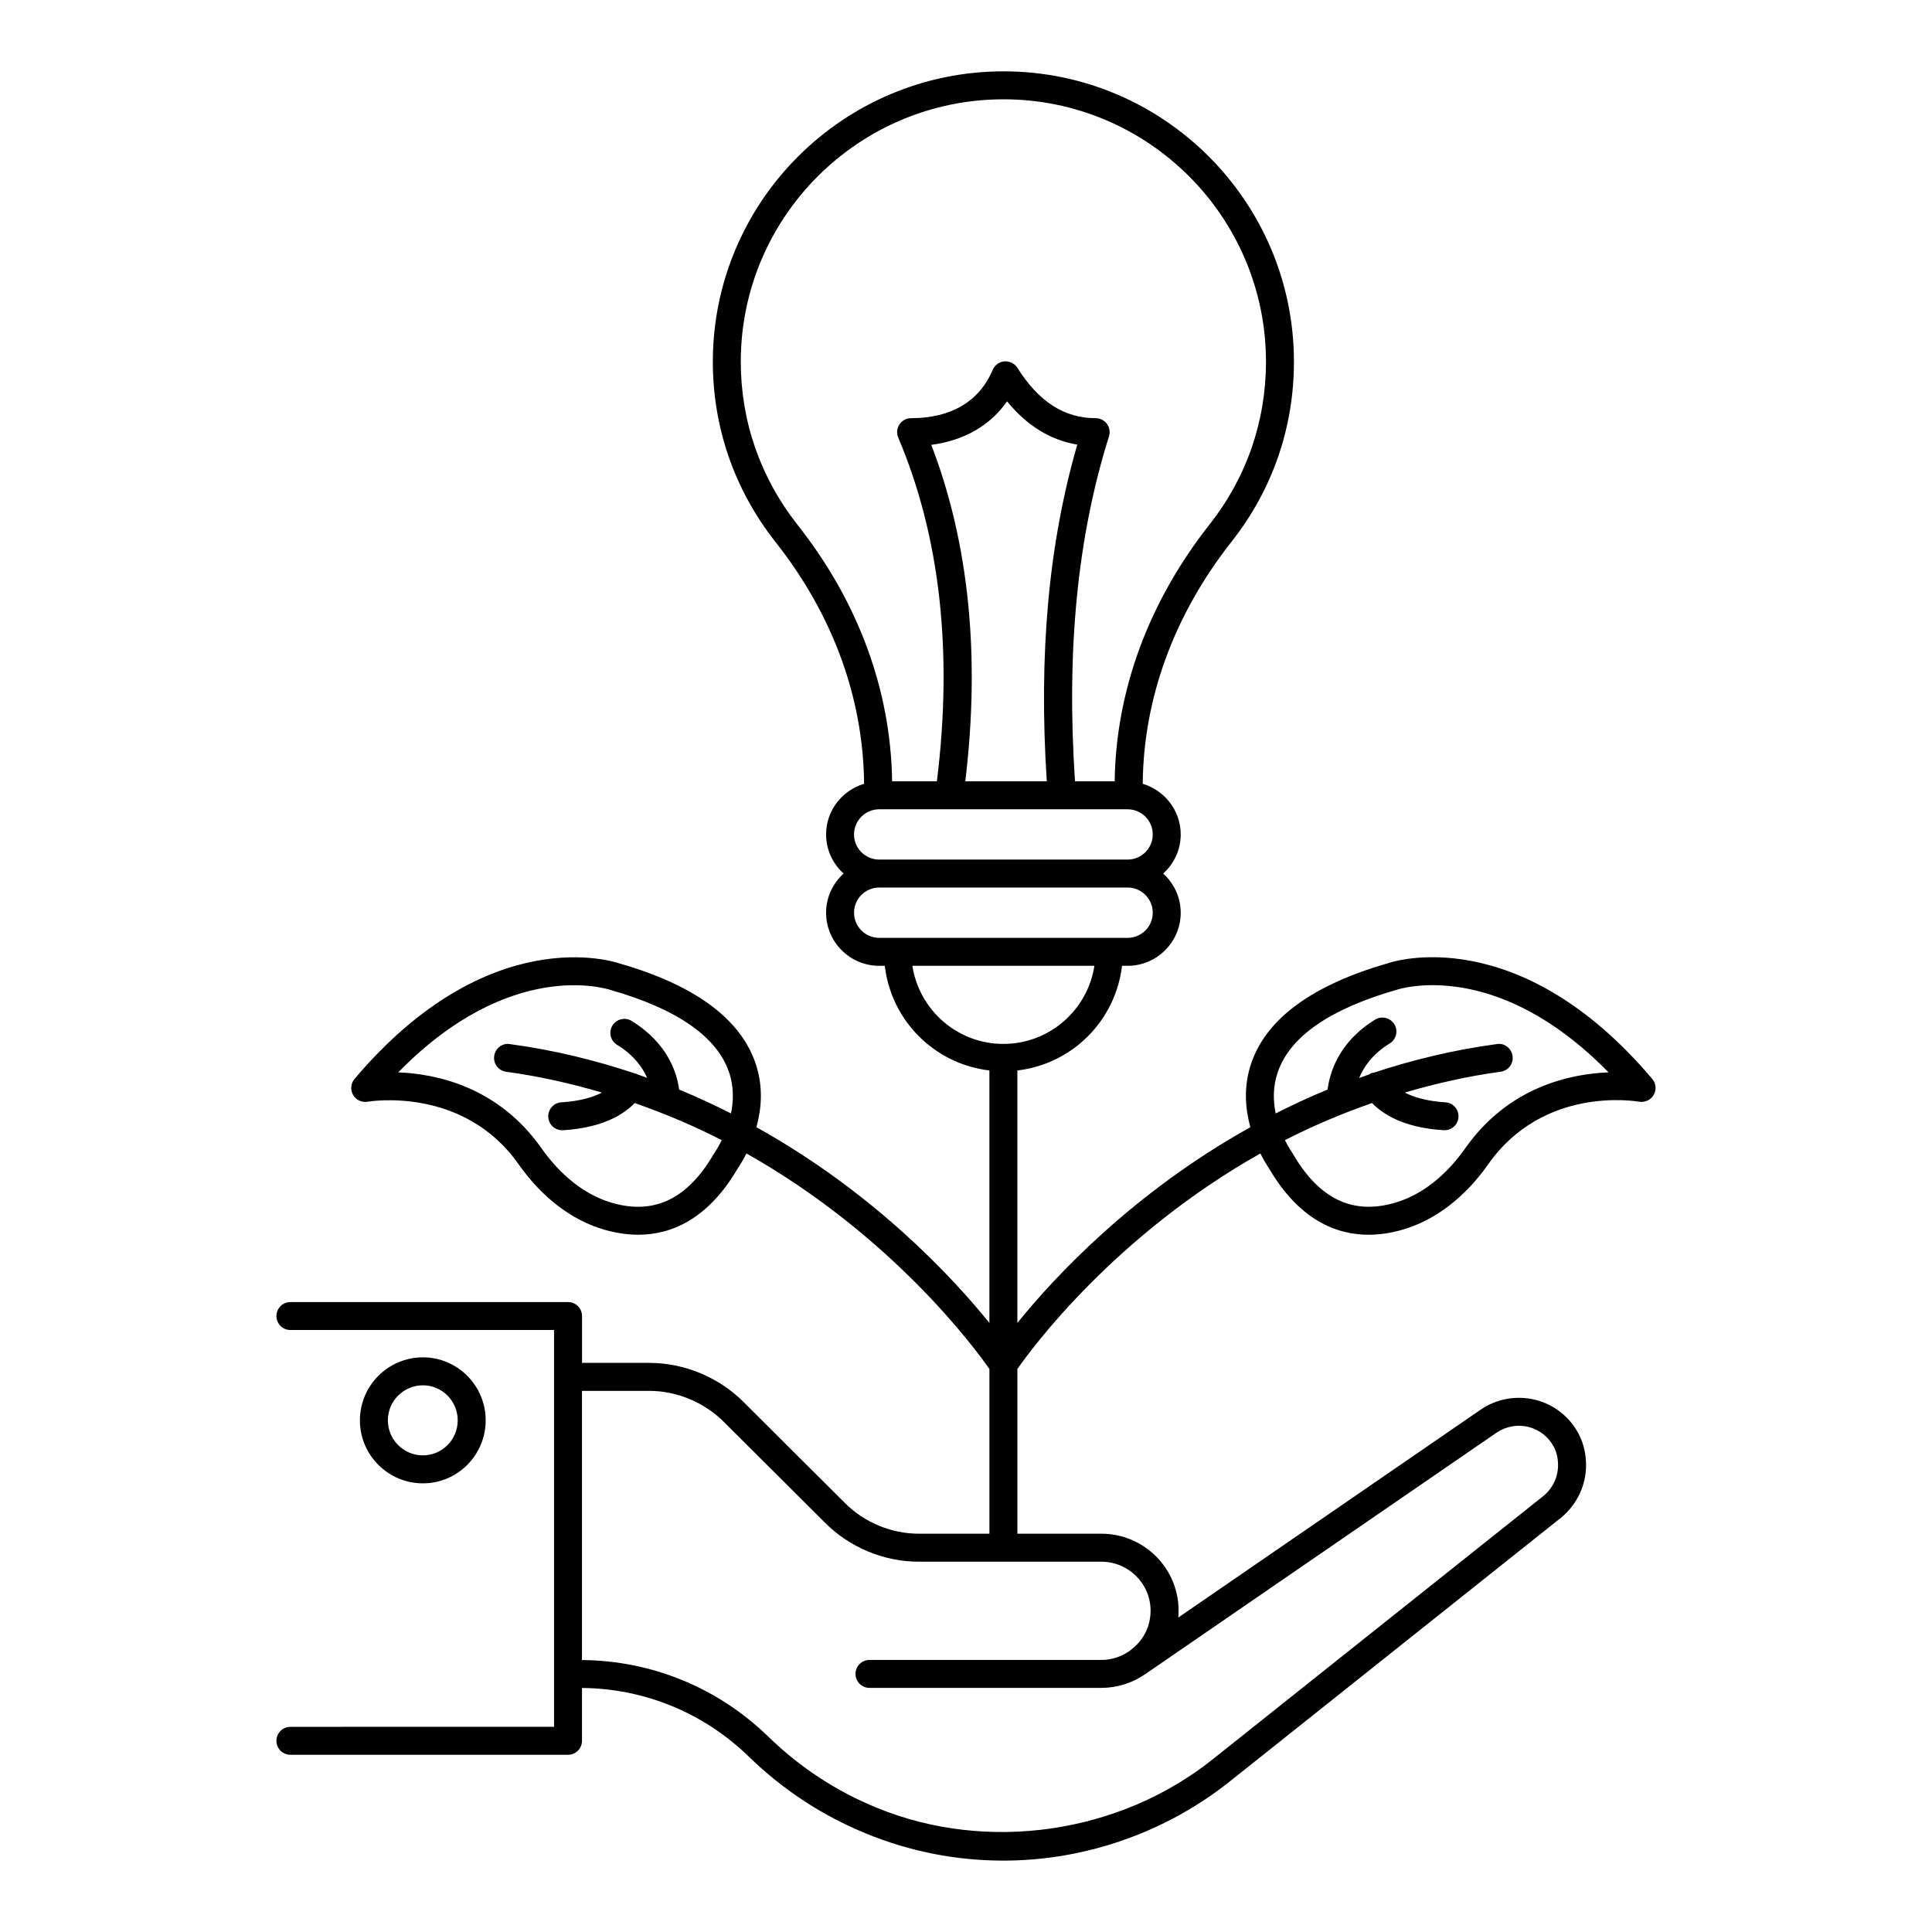 <?xml version="1.0" encoding="UTF-8"?>
<!-- Uploaded to: SVG Find, www.svgrepo.com, Generator: SVG Find Mixer Tools -->
<svg fill="#000000" width="800px" height="800px" version="1.1" viewBox="144 144 512 512" xmlns="http://www.w3.org/2000/svg">
 <g>
  <path d="m272.71 520.41c0-9.211-7.469-16.699-16.641-16.699-9.203 0-16.691 7.488-16.691 16.699 0 9.203 7.488 16.691 16.691 16.691 9.176 0.004 16.641-7.484 16.641-16.691zm-25.922 0c0-5.121 4.168-9.289 9.281-9.289 5.094 0 9.23 4.168 9.23 9.289 0 5.117-4.137 9.281-9.23 9.281-5.113 0.004-9.281-4.164-9.281-9.281z"/>
  <path d="m478.01 449.68c1 1.969 1.898 3.367 2.231 3.848 8.004 13.734 17.812 17.691 26.453 17.691 3.168 0 6.18-0.535 8.887-1.309 8.668-2.481 16.562-8.496 22.828-17.387 14.621-20.766 38.926-16.734 39.98-16.555 1.461 0.254 3.082-0.441 3.856-1.801 0.781-1.352 0.629-3.047-0.375-4.238-35.562-42.031-68.824-31.098-70.031-30.664-20 5.738-32.191 14.645-36.234 26.48-2.141 6.254-1.57 12.168-0.246 16.977-31.043 17.285-51.836 39.602-61.746 51.871v-66.906c14.555-1.715 26.02-13.18 27.734-27.734h1.48c7.758 0 14.074-6.316 14.074-14.074 0-4.121-1.812-7.797-4.641-10.375 2.828-2.578 4.641-6.25 4.641-10.367 0-6.356-4.266-11.68-10.066-13.422 0.188-22.637 8.297-44.812 23.543-64.164 10.809-13.711 16.527-30.199 16.527-47.688 0-42.438-34.52-76.957-76.953-76.957-42.48 0-77.043 34.52-77.043 76.957 0 17.422 5.715 33.906 16.539 47.695 15.242 19.238 23.352 41.406 23.539 64.156-5.797 1.738-10.066 7.066-10.066 13.422 0 4.117 1.812 7.793 4.641 10.367-2.828 2.578-4.641 6.254-4.641 10.375 0 7.758 6.316 14.074 14.074 14.074h1.48c1.715 14.555 13.18 26.02 27.727 27.734v66.906c-9.906-12.27-30.699-34.586-61.742-51.871 1.32-4.809 1.891-10.723-0.25-16.977-4.043-11.836-16.234-20.742-36.039-26.422-1.402-0.477-34.648-11.426-70.219 30.605-1.004 1.195-1.156 2.894-0.375 4.246 0.773 1.348 2.293 2.047 3.871 1.793 0.246-0.043 25.266-4.32 39.969 16.555 6.273 8.891 14.168 14.906 22.828 17.387 2.707 0.773 5.715 1.309 8.879 1.309 8.641 0 18.449-3.957 26.453-17.691 0.336-0.48 1.238-1.879 2.234-3.848 38.594 21.746 60.609 51.672 64.395 57.125v43.648h-18.676c-7.367 0-14.566-3.012-19.766-8.285l-26.625-26.539c-6.629-6.641-15.773-10.449-25.086-10.449h-17.812v-12.414c0-2.047-1.656-3.703-3.703-3.703h-73.582c-2.047 0-3.703 1.656-3.703 3.703s1.656 3.703 3.703 3.703h69.871v12.379c0 0.012-0.008 0.023-0.008 0.035s0.008 0.023 0.008 0.035v78.641c0 0.012-0.008 0.023-0.008 0.035 0 0.012 0.008 0.023 0.008 0.035v13.992l-69.871 0.008c-2.047 0-3.703 1.656-3.703 3.703 0 2.047 1.656 3.703 3.703 3.703h73.574c2.047 0 3.703-1.656 3.703-3.703v-14.004c16.582 0.145 32.281 6.59 44.25 18.234 9.051 8.789 19.5 15.637 31.039 20.344 11.582 4.758 23.816 7.176 36.387 7.176 21.727 0 43.07-7.481 60.09-21.055l87.691-69.82c4.211-3.473 6.629-8.543 6.629-13.922 0-2.894-0.613-5.602-1.836-8.039-2.301-4.586-6.477-7.957-11.469-9.246-5.035-1.273-10.355-0.355-14.621 2.574l-80.137 55.09c0.051-0.609 0.078-1.215 0.078-1.832 0-11.238-9.18-20.383-20.469-20.383h-22.25v-43.648c3.781-5.449 25.801-35.371 64.395-57.121zm4.606-21.539c3.219-9.406 13.738-16.723 31.445-21.816 0.406-0.129 3.906-1.25 9.586-1.25 10.246 0 27.566 3.625 46.633 23.109-10.203 0.398-26.512 3.856-37.934 20.07-3.676 5.231-9.934 11.996-18.805 14.535-11.18 3.184-20.004-1.094-26.973-13.125-0.066-0.109-0.137-0.223-0.219-0.332-0.023-0.035-0.867-1.262-1.828-3.18 7.168-3.676 14.895-6.977 23.098-9.84 2.648 2.769 8.141 6.547 18.973 7.203 0.078 0.008 0.152 0.008 0.223 0.008 1.945 0 3.582-1.512 3.695-3.481 0.121-2.039-1.434-3.797-3.473-3.922-5.102-0.309-8.477-1.41-10.758-2.582 8.047-2.352 16.453-4.309 25.395-5.516 2.031-0.27 3.453-2.133 3.176-4.16-0.273-2.031-2.191-3.539-4.16-3.176-11.559 1.555-22.348 4.203-32.465 7.535-0.336 0.055-0.676 0.098-1 0.25-0.117 0.055-0.195 0.16-0.305 0.227-0.922 0.312-1.805 0.66-2.719 0.984 1.145-2.832 3.441-6.301 8.094-9.164 1.742-1.07 2.285-3.352 1.215-5.094-1.086-1.742-3.379-2.285-5.094-1.215-9.797 6.027-12.074 14.309-12.59 18.535-4.785 1.965-9.352 4.098-13.762 6.332-0.66-3.285-0.777-7.062 0.551-10.938zm-149.16 21.207c-0.074 0.102-0.145 0.219-0.211 0.32-6.969 12.031-15.789 16.316-26.965 13.125-8.871-2.539-15.129-9.305-18.812-14.535-11.434-16.215-27.734-19.672-37.926-20.07 29.637-30.301 55.066-22.234 56.391-21.801 17.496 5.019 28.008 12.32 31.25 21.699 1.336 3.871 1.215 7.672 0.539 10.984-4.406-2.231-8.969-4.363-13.75-6.324-0.531-4.148-2.828-12.188-12.578-18.18-1.715-1.078-4.016-0.535-5.094 1.215-1.07 1.742-0.527 4.023 1.215 5.094 4.523 2.785 6.805 6.062 7.981 8.773-0.918-0.328-1.809-0.68-2.738-0.992-0.035-0.02-0.059-0.055-0.098-0.074-0.152-0.078-0.312-0.074-0.469-0.129-10.293-3.434-21.273-6.168-33.066-7.758-1.996-0.355-3.894 1.148-4.16 3.176-0.273 2.027 1.145 3.894 3.176 4.16 8.941 1.203 17.344 3.164 25.391 5.512-2.285 1.172-5.66 2.273-10.762 2.582-2.039 0.121-3.598 1.883-3.473 3.922 0.117 1.969 1.75 3.481 3.695 3.481 0.074 0 0.145 0 0.223-0.008 10.84-0.656 16.336-4.434 18.98-7.203 8.191 2.859 15.914 6.156 23.074 9.828-0.949 1.926-1.789 3.168-1.812 3.203zm115.46 121.49c0 3.523-1.352 6.781-3.848 9.211-0.543 0.543-1.223 1.074-1.836 1.551-2.207 1.5-4.75 2.301-7.375 2.301h-61.434c-2.047 0-3.703 1.656-3.703 3.703s1.656 3.703 3.703 3.703h61.434c4.152 0 8.176-1.258 11.633-3.633l93.09-63.988c2.496-1.715 5.613-2.273 8.574-1.504 2.914 0.754 5.356 2.715 6.691 5.383 0.711 1.418 1.055 2.965 1.055 4.727 0 3.156-1.434 6.144-3.887 8.16l-87.641 69.785c-24.797 19.789-59.863 24.824-89.047 12.82-10.672-4.348-20.316-10.672-28.68-18.797-13.363-13-30.895-20.188-49.418-20.332v-71.332h17.812c7.359 0 14.594 3.016 19.855 8.285l26.613 26.523c6.555 6.648 15.68 10.461 25.012 10.461h48.332c7.203 0 13.062 5.816 13.062 12.973zm-58.113-308.95c8.676-1.129 15.57-5.094 20.086-11.52 5.266 6.445 11.496 10.281 18.602 11.461-7.617 26.336-10.266 55.617-8.082 89.227h-21.598c4.008-33.172 0.984-63.129-9.008-89.168zm-50.488-22.023c0-38.348 31.234-69.547 69.633-69.547 38.348 0 69.547 31.199 69.547 69.547 0 15.801-5.168 30.707-14.934 43.102-16.141 20.492-24.824 44.004-25.164 68.09h-10.512c-2.305-34.758 0.617-64.723 9.008-91.418 0.355-1.129 0.152-2.352-0.543-3.305-0.703-0.949-1.809-1.512-2.988-1.512-8.312 0-15.094-4.363-20.738-13.336-0.738-1.164-2.031-1.801-3.43-1.715-1.375 0.109-2.574 0.977-3.117 2.25-3.539 8.371-11.02 12.801-21.625 12.801-1.246 0-2.402 0.621-3.09 1.656-0.688 1.043-0.805 2.352-0.32 3.496 11.105 26.156 14.5 56.805 10.242 91.086h-11.863c-0.34-24.203-9.023-47.719-25.156-68.086-9.785-12.461-14.949-27.367-14.949-43.109zm30.012 125.27c0-3.676 2.988-6.664 6.664-6.664h65.836c3.676 0 6.664 2.988 6.664 6.664s-2.988 6.664-6.664 6.664h-65.836c-3.676-0.004-6.664-2.992-6.664-6.664zm0 20.742c0-3.676 2.988-6.672 6.664-6.672h65.836c3.676 0 6.664 2.996 6.664 6.672 0 3.676-2.988 6.664-6.664 6.664h-65.836c-3.676 0-6.664-2.988-6.664-6.664zm15.461 14.074h48.238c-1.789 11.707-11.926 20.699-24.121 20.699-12.191 0-22.328-8.996-24.117-20.699z"/>
 </g>
</svg>